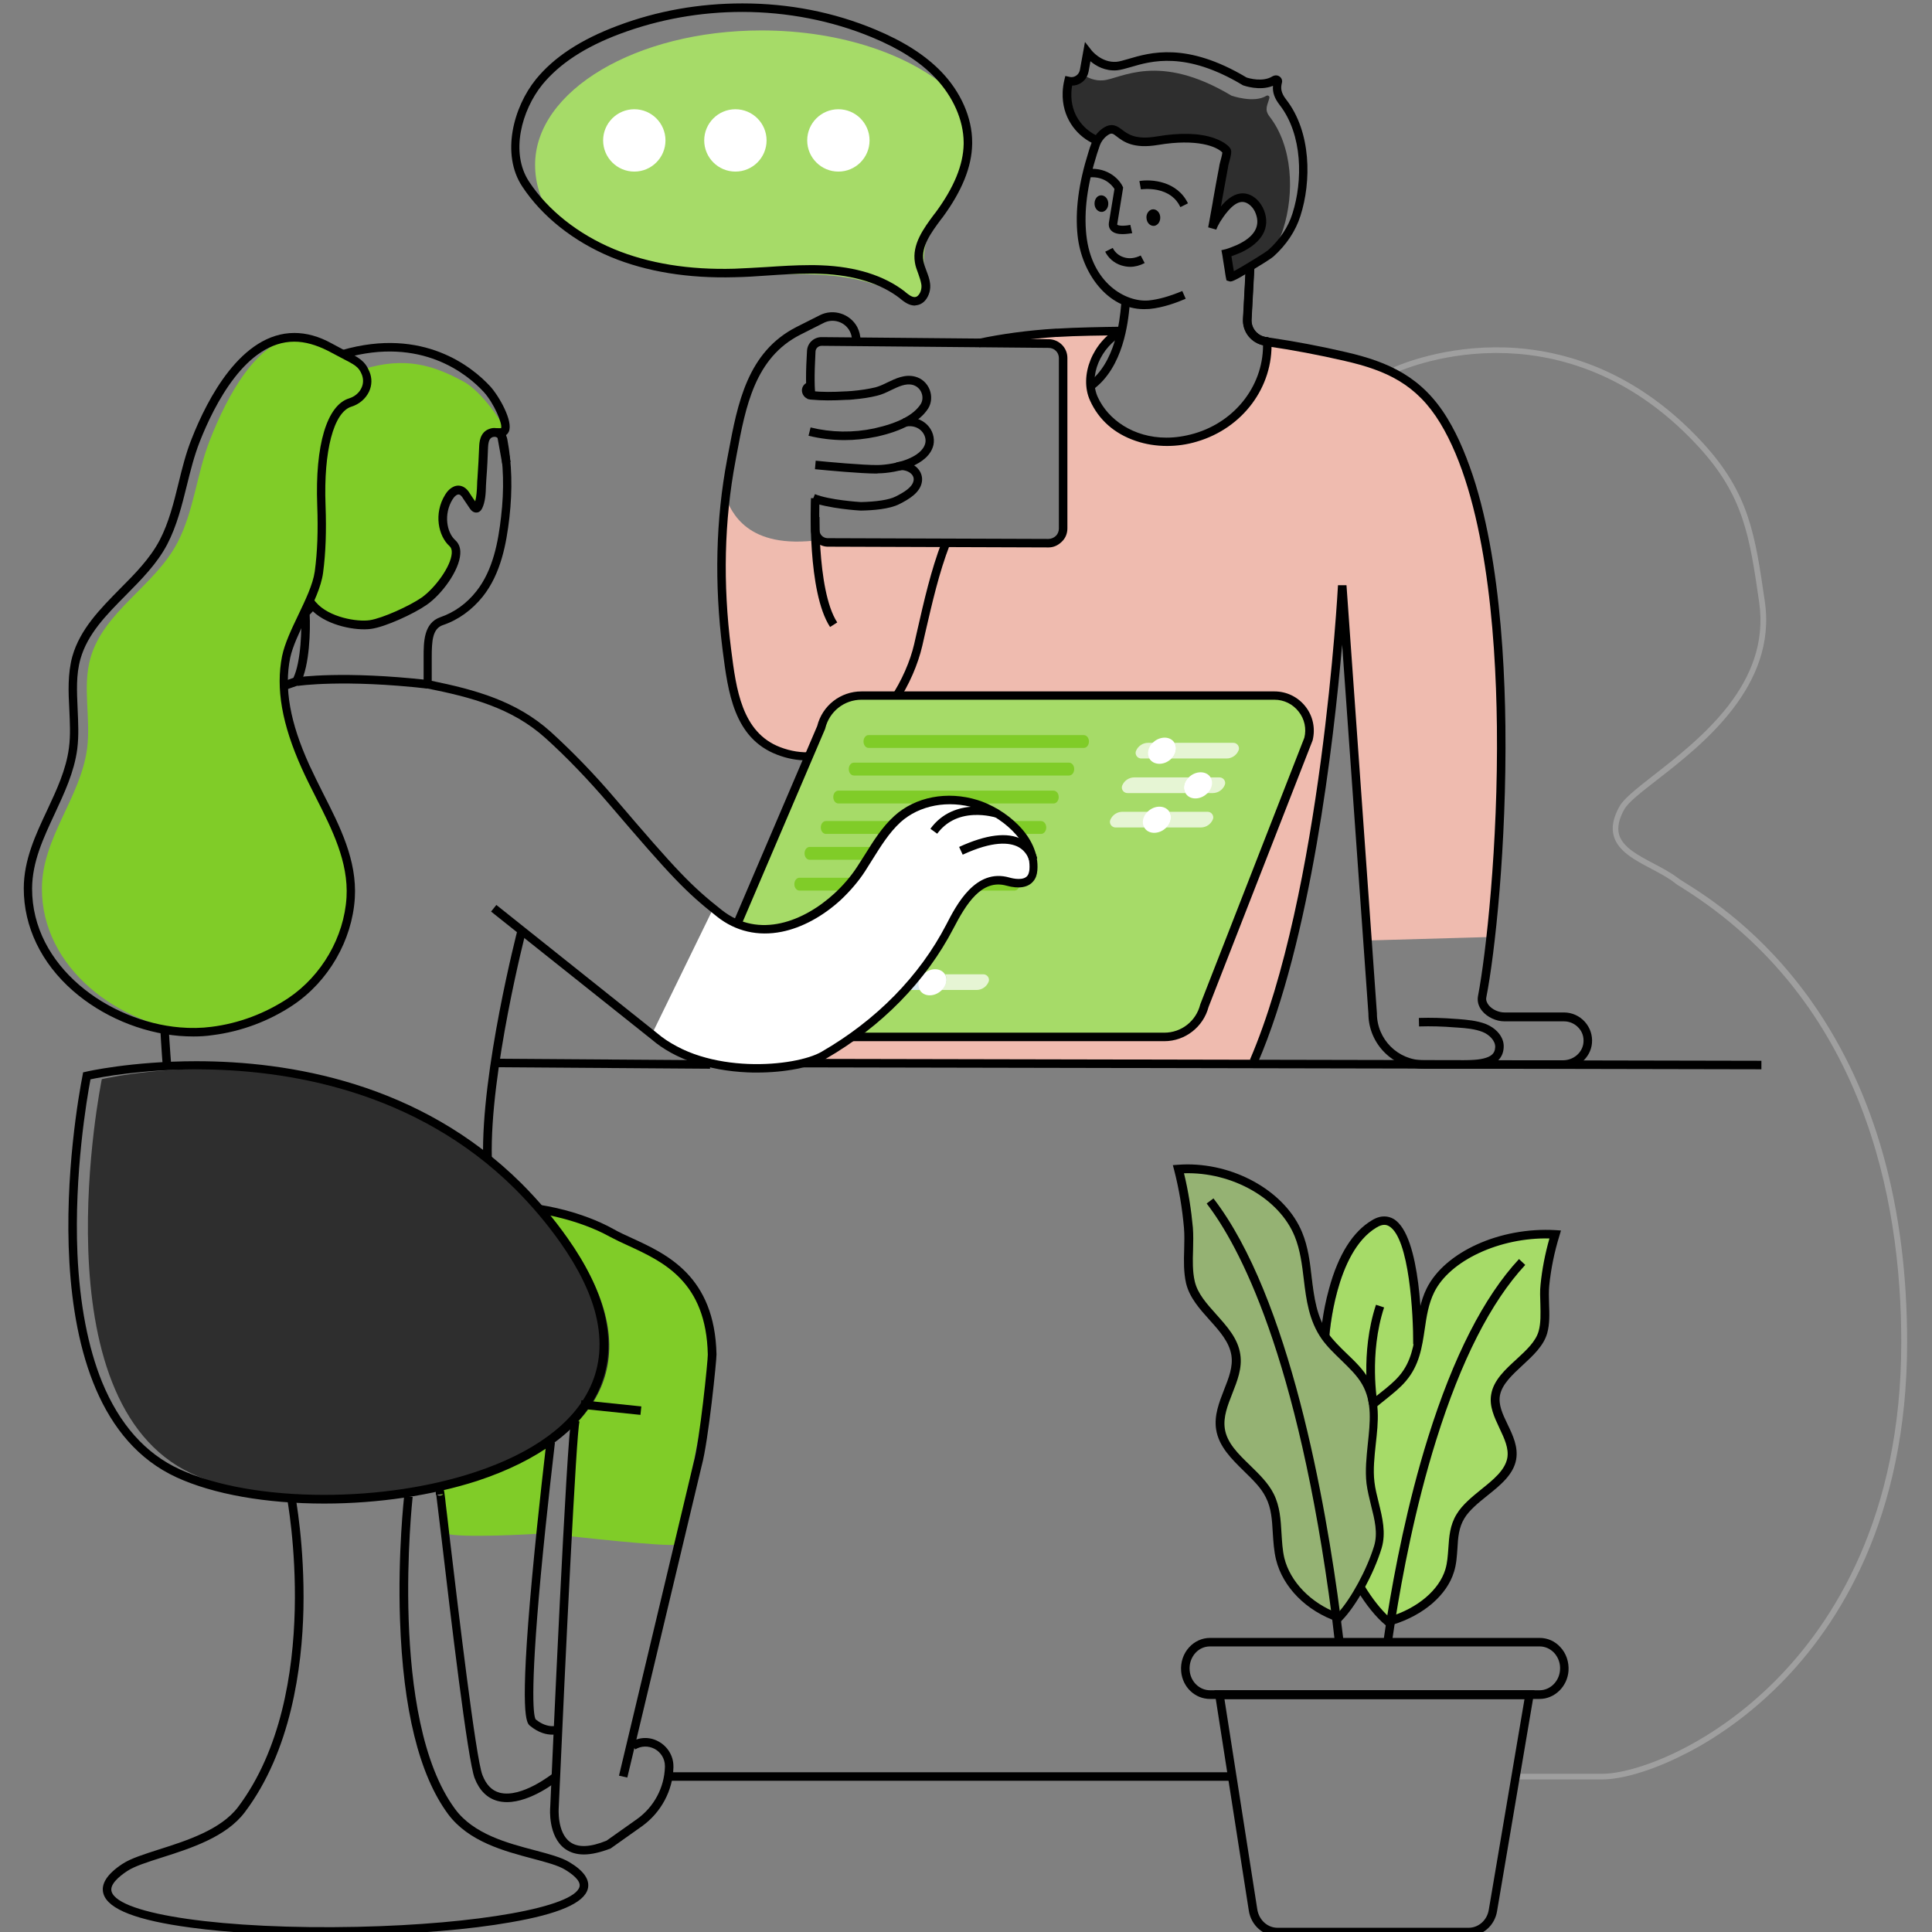 <?xml version="1.0" encoding="UTF-8" standalone="no"?>
<!-- Generator: Adobe Illustrator 16.0.4, SVG Export Plug-In . SVG Version: 6.00 Build 0)  -->

<svg
   version="1.0"
   x="0px"
   y="0px"
   width="1139"
   height="1139"
   viewBox="0 0 1139 1139"
   xml:space="preserve"
   id="svg388"
   sodipodi:docname="FL 5 kontakt mit trainer.svg"
   inkscape:version="1.1.2 (1:1.1+202202050852+0a00cf5339)"
   xmlns:inkscape="http://www.inkscape.org/namespaces/inkscape"
   xmlns:sodipodi="http://sodipodi.sourceforge.net/DTD/sodipodi-0.dtd"
   xmlns:xlink="http://www.w3.org/1999/xlink"
   xmlns="http://www.w3.org/2000/svg"
   xmlns:svg="http://www.w3.org/2000/svg"><rect x="0" y="0" width="1139" height="1139" fill="#808080" stroke="none"/><defs
   id="defs392" /><sodipodi:namedview
   id="namedview390"
   pagecolor="#ffffff"
   bordercolor="#666666"
   borderopacity="1.0"
   inkscape:pageshadow="2"
   inkscape:pageopacity="0.0"
   inkscape:pagecheckerboard="0"
   showgrid="false"
   inkscape:zoom="0.64774775"
   inkscape:cx="555"
   inkscape:cy="724.81919"
   inkscape:window-width="1920"
   inkscape:window-height="1019"
   inkscape:window-x="0"
   inkscape:window-y="30"
   inkscape:window-maximized="1"
   inkscape:current-layer="svg388" />
<style
   type="text/css"
   id="style2">
<![CDATA[
	.st0{fill:#464649;}
	.st1{fill:none;stroke:#FFFFFF;stroke-width:4.5;stroke-linecap:round;stroke-linejoin:round;stroke-miterlimit:10;}
	.st2{fill:#7C7C7C;}
	.st3{fill:none;stroke:#000000;stroke-width:4.8;stroke-linecap:square;stroke-linejoin:round;stroke-miterlimit:10;}
	.st4{display:none;fill:#FFFFFF;}
	.st5{clip-path:url(#SVGID_120_);fill:#80CC28;}
	.st6{clip-path:url(#SVGID_92_);fill:#FFFFFF;}
	.st7{fill:#131414;}
	.st8{fill:none;stroke:#9F9F9F;stroke-width:3;stroke-linecap:square;stroke-miterlimit:10;}
	.st9{fill:none;stroke:#000000;stroke-width:5.47;stroke-miterlimit:10;}
	.st10{fill:none;stroke:#CCDDE2;stroke-width:5.047;stroke-miterlimit:10;}
	.st11{clip-path:url(#SVGID_76_);fill:#80CC28;}
	.st12{fill:#E48873;}
	.st13{fill:none;stroke:#000000;stroke-width:5;stroke-miterlimit:10;}
	.st14{fill:none;stroke:#9F9F9F;stroke-width:4.831;stroke-miterlimit:10;}
	.st15{fill:#A6DB68;stroke:#0E0F0F;stroke-width:4.5;stroke-miterlimit:10;}
	.st16{fill:#A6DB68;stroke:#000000;stroke-width:4.5;stroke-miterlimit:10;}
	.st17{fill:#E6F5D4;}
	.st18{clip-path:url(#SVGID_4_);fill:#D7E8F0;}
	.st19{fill:#FFFFFF;stroke:#000000;stroke-width:4.8;stroke-miterlimit:10;}
	.st20{clip-path:url(#SVGID_4_);fill:#3FBDF1;}
	.st21{fill:#80CC28;}
	.st22{fill:none;stroke:#9F9F9F;stroke-width:4.111;stroke-linecap:square;stroke-miterlimit:10;}
	.st23{clip-path:url(#SVGID_88_);fill:#80CC28;}
	.st24{opacity:0.21;}
	.st25{opacity:0.26;}
	.st26{opacity:0.53;}
	.st27{opacity:0.54;}
	.st28{clip-path:url(#SVGID_16_);fill:#D7E8F0;}
	.st29{clip-path:url(#SVGID_108_);fill:#FFFFFF;}
	.st30{fill:none;stroke:#FFFFFF;stroke-width:4.831;stroke-miterlimit:10;}
	.st31{clip-path:url(#SVGID_16_);fill:#3FBDF1;}
	.st32{fill:none;stroke:#000000;stroke-width:4.831;stroke-miterlimit:10;}
	.st33{fill:none;stroke:#000000;stroke-width:4.5;stroke-linecap:round;stroke-miterlimit:10;}
	.st34{fill:none;stroke:#000000;stroke-width:4.82;stroke-miterlimit:10;}
	.st35{fill:#895C03;}
	.st36{fill:none;stroke:#9F9F9F;stroke-width:3;stroke-miterlimit:10;}
	.st37{fill:#EEEE3E;}
	.st38{fill:#EFBBAF;}
	.st39{fill:none;stroke:#000000;stroke-width:4.5;stroke-miterlimit:10;}
	.st40{fill:none;stroke:#020202;stroke-width:4.5;stroke-miterlimit:10;}
	.st41{fill:none;stroke:#F8F8B2;stroke-width:4.5;stroke-miterlimit:10;}
	.st42{fill:none;stroke:#000000;stroke-width:4.8;stroke-linecap:round;stroke-miterlimit:10;}
	.st43{clip-path:url(#SVGID_84_);fill:#FFFFFF;}
	.st44{fill:none;stroke:#000000;stroke-width:4.82;stroke-linecap:square;stroke-linejoin:round;stroke-miterlimit:10;}
	.st45{fill:none;stroke:#FFFFFF;stroke-width:4.647;stroke-linecap:round;stroke-linejoin:round;stroke-miterlimit:10;}
	.st46{fill:none;stroke:#000000;stroke-width:5.47;stroke-linecap:round;stroke-miterlimit:10;}
	.st47{fill:none;stroke:#020202;stroke-width:5;stroke-miterlimit:10;}
	.st48{fill:none;stroke:#000000;stroke-width:4.111;stroke-linecap:round;stroke-linejoin:round;stroke-miterlimit:10;}
	.st49{clip-path:url(#SVGID_30_);fill:#FFFFFF;}
	.st50{fill:none;stroke:#FFFFFF;stroke-width:4.647;stroke-miterlimit:10;}
	.st51{fill:#80CC28;stroke:#131414;stroke-width:4.5;stroke-miterlimit:10;}
	.st52{clip-path:url(#SVGID_96_);fill:#FFFFFF;}
	.st53{fill:none;stroke:#000000;stroke-width:4.647;stroke-miterlimit:10;}
	.st54{fill:none;stroke:#000000;stroke-width:4.054;stroke-linecap:square;stroke-linejoin:round;stroke-miterlimit:10;}
	.st55{fill:#F3F378;}
	.st56{fill:none;stroke:#000000;stroke-width:5.047;stroke-miterlimit:10;}
	.st57{clip-path:url(#SVGID_82_);fill:#3FBDF1;}
	.st58{fill:#F7DDD7;}
	.st59{fill:#2981CC;}
	.st60{fill:#F8F8B2;}
	.st61{fill:#F9F9F9;}
	.st62{fill:none;stroke:#000000;stroke-width:5.47;stroke-linecap:square;stroke-linejoin:round;stroke-miterlimit:10;}
	.st63{clip-path:url(#SVGID_120_);fill:#FFFFFF;}
	.st64{clip-path:url(#SVGID_10_);fill:#FFFFFF;}
	.st65{clip-path:url(#SVGID_82_);fill:#A6DB68;}
	.st66{clip-path:url(#SVGID_94_);fill:#3FBDF1;}
	.st67{clip-path:url(#SVGID_76_);fill:#FFFFFF;}
	.st68{fill:none;stroke:#F8F8B2;stroke-width:8;stroke-miterlimit:10;}
	.st69{clip-path:url(#SVGID_110_);fill:#FFFFFF;}
	.st70{fill:#2E2E2E;}
	.st71{fill:#FCFCD8;}
	.st72{fill:#353642;stroke:#353642;stroke-width:3;stroke-miterlimit:10;}
	.st73{fill:#FFFFFF;}
	.st74{clip-path:url(#SVGID_94_);fill:#A6DB68;}
	.st75{clip-path:url(#SVGID_88_);fill:#FFFFFF;}
	.st76{fill:none;}
	.st77{fill:none;stroke:#FFFFFF;stroke-width:4.5;stroke-miterlimit:10;}
	.st78{clip-path:url(#SVGID_30_);fill:#D7E8F0;}
	.st79{fill:#666668;}
	.st80{clip-path:url(#SVGID_122_);fill:#FFFFFF;}
	.st81{fill:none;stroke:#000000;stroke-width:4.831;stroke-linejoin:round;stroke-miterlimit:10;}
	.st82{fill:none;stroke:#000000;stroke-width:4.8;stroke-miterlimit:10;}
	.st83{fill:none;stroke:#E6F5D4;stroke-width:4.8;stroke-miterlimit:10;}
	.st84{clip-path:url(#SVGID_30_);fill:#3FBDF1;}
	.st85{clip-path:url(#SVGID_12_);fill:#FFFFFF;}
	.st86{fill:#69A7DB;}
	.st87{fill:#CCDDE2;}
	.st88{fill:#CCEBA9;}
	.st89{fill:none;stroke:#000000;stroke-width:4.135;stroke-miterlimit:10;}
	.st90{fill:#303030;}
	.st91{clip-path:url(#SVGID_78_);fill:#FFFFFF;}
	.st92{fill:#9F9F9F;}
	.st93{fill:#32333D;}
	.st94{fill:#A6DB68;stroke:#0E0F0F;stroke-width:4.7;stroke-miterlimit:10;}
	.st95{fill:#353642;}
	.st96{fill:none;stroke:#9F9F9F;stroke-width:4.6;stroke-miterlimit:10;}
	.st97{fill:none;stroke:#000000;stroke-width:4.5;stroke-linejoin:round;stroke-miterlimit:10;}
	.st98{clip-path:url(#SVGID_86_);fill:#3FBDF1;}
	.st99{clip-path:url(#SVGID_100_);}
	.st100{clip-path:url(#SVGID_102_);}
	.st101{clip-path:url(#SVGID_104_);}
	.st102{clip-path:url(#SVGID_106_);}
	.st103{clip-path:url(#SVGID_112_);}
	.st104{clip-path:url(#SVGID_114_);}
	.st105{clip-path:url(#SVGID_128_);}
	.st106{clip-path:url(#SVGID_130_);}
	.st107{clip-path:url(#SVGID_136_);}
	.st108{clip-path:url(#SVGID_138_);}
	.st109{fill:none;stroke:#000000;stroke-width:4.647;stroke-linejoin:round;stroke-miterlimit:10;}
	.st110{clip-path:url(#SVGID_10_);fill:#D7E8F0;}
	.st111{fill:#80CC28;stroke:#131414;stroke-width:5;stroke-miterlimit:10;}
	.st112{fill:none;stroke:#000000;stroke-width:4.8;stroke-linejoin:round;stroke-miterlimit:10;}
	.st113{fill:#020202;}
	.st114{clip-path:url(#SVGID_10_);fill:#3FBDF1;}
	.st115{clip-path:url(#SVGID_14_);fill:#FFFFFF;}
	.st116{fill:none;stroke:#000000;stroke-width:4.5;stroke-linecap:round;stroke-linejoin:round;stroke-miterlimit:10;}
	.st117{fill:none;stroke:#000000;stroke-width:4.8;stroke-linecap:round;stroke-linejoin:round;stroke-miterlimit:10;}
	.st118{fill:none;stroke:#9F9F9F;stroke-width:4.111;stroke-miterlimit:10;}
	.st119{clip-path:url(#SVGID_86_);fill:#A6DB68;}
	.st120{clip-path:url(#SVGID_98_);fill:#3FBDF1;}
	.st121{fill:#D4E6F5;}
	.st122{fill:none;stroke:#000000;stroke-width:4.054;stroke-miterlimit:10;}
	.st123{fill:none;stroke:#303030;stroke-width:4.5;stroke-miterlimit:10;}
	.st124{fill:#D7E8F0;}
	.st125{fill:#D80FC5;}
	.st126{fill:#D85637;}
	.st127{fill:none;stroke:#000000;stroke-width:4.519;stroke-miterlimit:10;}
	.st128{fill:none;stroke:#000000;stroke-width:5.139;stroke-miterlimit:10;}
	.st129{fill:#3FBDF1;}
	.st130{clip-path:url(#SVGID_98_);fill:#A6DB68;}
	.st131{fill:none;stroke:#000000;stroke-width:4.5;stroke-linecap:square;stroke-linejoin:round;stroke-miterlimit:10;}
	.st132{clip-path:url(#SVGID_4_);fill:#FFFFFF;}
	.st133{fill:none;stroke:#303030;stroke-width:5;stroke-miterlimit:10;}
	.st134{fill:none;stroke:#000000;stroke-width:4.111;stroke-miterlimit:10;}
	.st135{fill:none;stroke:#9F9F9F;stroke-width:4.5;stroke-miterlimit:10;}
	.st136{fill:#A6DB68;}
	.st137{clip-path:url(#SVGID_90_);fill:#FFFFFF;}
	.st138{clip-path:url(#SVGID_16_);fill:#FFFFFF;}
	.st139{fill:#0E0F0F;}
	.st140{fill:#A9CDEB;}
	.st141{fill:none;stroke:#FFFFFF;stroke-width:4.8;stroke-miterlimit:10;}
	.st142{clip-path:url(#SVGID_80_);fill:#FFFFFF;}
	.st143{fill:none;stroke:#000000;stroke-width:5.047;stroke-linecap:round;stroke-linejoin:round;stroke-miterlimit:10;}
]]>
</style>
<g
   id="Ebene_4"
   style="opacity:1">
</g>
<g
   id="Ebene_3"
   style="opacity:1">
</g>
<g
   id="kSoftware"
   style="opacity:1">
</g>
<g
   id="Ebene_1"
   style="opacity:1"
   transform="matrix(1.114,0,0,1.114,-39.568,-48.561)">
	<g
   id="g9">
		<path
   class="st21"
   d="m 396.4,847.4 -2.8,13.6 c -5.1,1.4 -57.8,-4.6 -57.8,-4.6 l 2.8,-52 -4.2,-20.8 -6.4,17.3 -8.2,54.4 c 0,0 -40.7,2.5 -48.7,-0.2 l -2.8,-24.3 28.8,-140.9 c 0,0 -36.1,-34.7 3,-16.7 27.1,12.5 62.4,25.5 63.5,25.5 15.6,3.3 44.6,19.1 48.4,56.7 1.4,12.5 -10.8,68 -15.6,92 z"
   id="path7" />
	</g>
	<g
   id="g13">
		<path
   d="m 208,1067.8 c -26.7,0 -51.7,-1.4 -71.5,-4.1 -28.6,-3.8 -43.7,-9.7 -46.2,-17.8 -1.6,-5.1 1.8,-10.5 10,-15.9 4.4,-2.9 11.4,-5.1 19.5,-7.7 14.5,-4.6 32.6,-10.4 41.7,-22.4 45.4,-60.4 26,-163.2 25.8,-164.2 l 4.4,-0.9 c 0.1,0.3 5.1,26.6 4.4,60.3 -0.7,31.1 -6.6,75.1 -31,107.5 -9.9,13.2 -28.8,19.2 -43.9,24 -7.8,2.5 -14.5,4.6 -18.4,7.2 -4.4,2.9 -9.4,7.2 -8.2,10.9 3.8,12.1 59.7,20.1 130,18.6 64.2,-1.4 114.7,-10.5 117.6,-21.2 0.9,-3.4 -4.4,-7.1 -7.7,-9.1 -3.8,-2.3 -10,-3.9 -17.1,-5.8 -15.1,-4 -33.9,-9 -44.7,-23.5 -15.4,-20.8 -23.9,-55.5 -25.5,-103.1 -1.2,-35.3 2.2,-65 2.2,-65.3 l 4.5,0.5 c -0.1,1.2 -13,117.3 22.5,165.2 9.8,13.3 27.8,18 42.2,21.8 7.5,2 14,3.7 18.3,6.3 7.7,4.6 10.9,9.4 9.7,14.1 -2,7.5 -15.4,13.3 -40.9,17.7 -21.5,3.8 -50.2,6.2 -80.9,6.8 -5.7,0 -11.3,0.1 -16.8,0.1 z"
   id="path11" />
	</g>
	<g
   id="g17">
		<path
   class="st70"
   d="m 89.4,614.7 c -0.4,2 -34.5,170.6 47.5,208.7 77.7,36.1 287.4,2.2 200.2,-122.4 C 249.9,576.5 89.4,614.7 89.4,614.7"
   id="path15" />
	</g>
	<g
   id="g21">
		<path
   d="m 207.2,839.3 c -30.9,0 -58.7,-4.9 -78.3,-13.9 C 47.6,788 75.7,630.6 79.2,612.8 l 0.3,-1.7 1.4,-0.3 c 0.2,-0.1 24.3,-5.6 58.5,-5.6 48.8,0 118.2,11.2 172,64.6 8.8,8.8 17.1,18.5 24.4,28.9 9.9,14 16.5,27.5 19.6,40.1 3.6,14.8 2.5,28.5 -3.2,40.9 -9.5,20.5 -31.7,36.9 -64.1,47.6 -23.9,7.7 -52.6,12 -80.9,12 z M 83.4,614.8 c -1.9,10.1 -8.7,49.9 -6.9,92.3 1.2,26.7 5.6,49.5 13,67.8 9.2,22.4 23,38 41.2,46.3 19,8.7 46.1,13.5 76.4,13.5 27.9,0 56.1,-4.2 79.4,-11.9 31.2,-10.2 52.5,-25.9 61.4,-45.2 5.3,-11.4 6.3,-24.1 3,-37.9 -2.9,-12 -9.3,-25 -18.9,-38.6 -7.2,-10.2 -15.3,-19.7 -23.9,-28.3 -52.7,-52.3 -120.9,-63.3 -168.8,-63.3 -28.8,0.1 -50.4,4.1 -55.9,5.3 z"
   id="path19" />
	</g>
	<g
   id="g25">
		<path
   d="m 121.8,609.6 c -0.8,-9.8 -1.4,-20 -2,-31.3 l 4.5,-0.2 c 0.5,11.2 1.2,21.4 2,31.2 z"
   id="path23" />
	</g>
	<g
   id="g29">
		<rect
   x="389.6"
   y="981.5"
   width="297.1"
   height="4.5"
   id="rect27" />
	</g>
	<g
   id="g33">
		<path
   class="st92"
   d="m 883.5,985.3 h -45.9 v -3 h 45.9 c 16.5,0 56.1,-13.5 91.9,-49.6 30.2,-30.5 66.3,-86.2 66.3,-178.7 0,-76.5 -20.1,-180.3 -115.7,-240.4 -2,-1.2 -3.4,-2.1 -4.2,-2.8 -3.6,-2.8 -8.2,-5.2 -12.5,-7.5 -8.6,-4.5 -17.4,-9.2 -19.7,-17.1 -1.4,-4.6 -0.4,-9.8 3,-15.9 2.4,-4.2 9.3,-9.6 18,-16.4 24.7,-19.3 62.1,-48.4 55.9,-91.5 -5.1,-35.2 -8.2,-56.5 -32.3,-82.6 -37.5,-40.7 -78.4,-49.4 -106.5,-49.4 -0.4,0 -0.7,0 -1.1,0 -30.5,0.2 -52.2,10.3 -52.4,10.4 l -1.3,-2.7 c 0.2,-0.1 22.5,-10.5 53.7,-10.7 28.7,-0.2 71.1,8.3 109.9,50.4 24.7,26.8 27.8,48.4 33,84.2 6.5,44.8 -33.2,75.8 -57,94.3 -8.5,6.6 -15.2,11.8 -17.3,15.5 -3,5.3 -3.9,9.8 -2.8,13.6 2,6.6 9.9,10.8 18.3,15.2 4.5,2.4 9.1,4.8 13,7.8 0.7,0.6 2.1,1.4 4,2.6 11.1,7 40.6,25.5 67.1,63.4 33.2,47.5 50,107.9 50,179.6 0,93.5 -36.5,149.9 -67.2,180.8 -20.2,20.3 -40.3,32.3 -53.7,38.7 -15.2,7.4 -30.3,11.8 -40.4,11.8 z"
   id="path31" />
	</g>
	<g
   id="g37">
		<path
   class="st21"
   d="m 303.5,272.5 c -0.9,-2.4 -5.3,-0.6 -7.9,0.3 -0.7,0.2 -1.3,0.5 -1.7,1 -1.8,1.5 -2.2,4 -2.3,6.4 -0.2,5.6 -0.5,11.1 -0.9,16.7 0,0.4 -0.1,0.8 -0.1,1.2 -0.3,4.5 -0.1,9.9 -2,13.8 -0.2,0.3 -0.3,0.6 -0.6,0.7 -0.6,0.3 -1.3,-0.3 -1.7,-0.9 -1.2,-1.7 -2.3,-3.4 -3.5,-5.1 -0.9,-1.4 -2,-2.9 -3.6,-3.3 -2.4,-0.7 -4.7,1.5 -6,3.6 -4.3,7 -4.6,18.5 1.9,24.4 6.7,6 -11.8,29 -18.9,33.2 -7,4.1 -18.3,8.7 -27.2,9.3 -10.3,0.7 -20.5,-5.2 -27.8,-9.7 0.3,-1.1 2.8,-16.3 3,-17.5 0.5,-4.1 0.9,-8.1 1.1,-12.2 0.4,-7.7 0.4,-15.4 0.1,-23.1 -1.1,-27.7 3.9,-50.9 15.3,-54.4 0.9,-0.3 1.8,-0.6 2.6,-1.1 5.2,-2.8 7.9,-8.8 5.5,-14.5 -0.2,-0.4 -0.3,-0.8 -0.5,-1.1 -0.2,-0.4 -0.4,-0.8 -0.6,-1.2 22.3,-6.9 37.3,-2 52.7,6.3 10.2,5.2 22.1,23.4 23.1,27.2"
   id="path35" />
	</g>
	<g
   id="g41">
		<path
   class="st38"
   d="M 759.4,541.3 745.5,359.7 c 0,0 -7.1,156.9 -45.6,246.4 l -241.7,2.3 c 27.8,-17.6 65.3,-45.8 80.1,-74.5 5.9,-11.3 15.2,-28.2 30.8,-23.8 3.7,1 9.1,1.7 11.9,-1.7 1,-1.2 1.4,-2.9 1.5,-4.5 1.3,-16.6 -15.8,-30.5 -30,-34.9 -14.2,-4.4 -30.7,-2.3 -41.9,7.9 -8.1,7.4 -13.2,17.3 -19.2,26.4 -3.4,5.2 -7.7,10.2 -12.6,14.7 6.1,-37.1 11.5,-72.6 12.3,-85.6 14.9,-11.8 25.8,-31 29.7,-47.9 4.3,-18.5 8,-36.6 14.7,-54 l 54.3,0.2 c 4.3,0 7.7,-3.4 7.7,-7.7 v -90.1 c 0,-4.2 -3.4,-7.6 -7.6,-7.7 L 553,224.9 c 13.4,-2.9 27.1,-4.6 40.7,-5.4 0.3,0 0.5,0 0.8,0 9,-0.6 24.8,-0.9 33.8,-0.9 -10.8,5.9 -17.5,18.3 -16.3,29.2 0.2,2.3 0.8,4.6 1.8,6.8 9.3,20.4 33.7,26.4 53.8,20.4 22.4,-6.5 38.9,-27.2 37.9,-50.9 14,2.1 27.9,4.7 41.7,7.8 20.9,4.8 26,6.7 42.5,20.8 14.4,12.3 24.3,34.8 27.9,53.7 13.2,68.4 19.4,155.7 5.5,233.1"
   id="path39" />
	</g>
	<g
   id="g45">
		<path
   d="m 483.1,516.7 -4.4,-0.8 c 4.3,-25.2 9.1,-54.5 10.8,-83.4 l 4.5,0.3 c -1.8,29.2 -6.6,58.6 -10.9,83.9 z"
   id="path43" />
	</g>
	<g
   id="g49">
		<path
   class="st38"
   d="m 536.1,330.8 c -6.6,17.3 -10.4,35.5 -14.7,54 -3.9,16.9 -14.8,36.1 -29.7,47.9 -12.5,9.9 -27.8,14.5 -44.2,8.3 -22,-8.4 -24.7,-32.6 -27.4,-53.9 -3.4,-26.5 -3.8,-53.5 -0.6,-80.1 3.1,6.9 10.8,27.8 50.1,22.3 v 0 c 1,0.8 2.3,1.2 3.6,1.3 z"
   id="path47" />
	</g>
	<g
   id="g53">
		<path
   d="m 499.3,294.2 c -8.1,0 -25.3,-1.6 -32.5,-2.3 l 0.4,-4.5 c 5.8,0.6 25.3,2.4 32.9,2.3 9.3,-0.2 23.3,-3.9 25.1,-11.6 0.5,-2.1 -0.3,-4.7 -2.1,-6.5 -1.2,-1.2 -4,-3.2 -8.6,-2.2 l -1,-4.4 c 4.9,-1.1 9.5,0.2 12.7,3.4 2.9,2.9 4.1,7 3.3,10.7 -2.5,10.7 -19,14.9 -29.4,15 -0.2,0.1 -0.5,0.1 -0.8,0.1 z"
   id="path51" />
	</g>
	<g
   id="g57">
		<path
   d="m 482.3,276.5 c -6.4,0 -12.7,-0.8 -18.9,-2.3 l 1.1,-4.4 c 10.9,2.7 22.5,2.9 33.7,0.5 12.6,-2.8 20.9,-7.1 24.6,-12.9 1,-1.6 1.2,-3.9 0.4,-5.9 -0.8,-2.1 -2.5,-3.6 -4.6,-4.2 -3.8,-1 -7.6,0.9 -11.6,2.8 -2.4,1.2 -4.8,2.3 -7.3,2.9 -4,1 -8.2,1.6 -12.9,2 -1,0.1 -2,0.2 -3.1,0.2 h -0.4 c -6.9,0.4 -12.9,0.4 -18.2,-0.1 -2.4,0 -4.4,-1.5 -5,-3.6 -0.6,-2 0.2,-4.1 2.1,-5.2 l 1.1,-0.7 2.4,3.8 -1.1,0.7 c -0.1,0.1 -0.2,0.2 -0.2,0.2 0,0 0,0.1 0.1,0.1 0.1,0.1 0.3,0.2 0.7,0.2 h 0.2 c 5.1,0.5 10.9,0.5 17.6,0.1 h 0.4 c 1,-0.1 2,-0.1 3,-0.2 4.5,-0.4 8.5,-1 12.3,-1.9 2,-0.5 4.2,-1.5 6.4,-2.6 4.4,-2.1 9.3,-4.5 14.7,-3.1 3.5,0.9 6.3,3.4 7.7,6.9 1.3,3.4 1,7.1 -0.8,10 -4.4,6.8 -13.6,11.9 -27.4,14.9 -5.7,1.2 -11.4,1.8 -17,1.8 z"
   id="path55" />
	</g>
	<g
   id="g61">
		<path
   d="m 462.5,446 c -5.3,0 -10.5,-1 -15.7,-3 -23,-8.8 -26,-33.3 -28.8,-54.9 l -0.1,-0.8 c -4.4,-34.9 -3.6,-68.7 2.4,-100.5 l 0.7,-3.7 c 4.9,-26.2 10.1,-53.3 36.1,-66.5 l 12.3,-6.2 c 7.1,-3.6 16,-0.8 19.8,6.3 1.1,2.2 1.7,4.6 1.7,6.9 0,0.4 0,0.8 -0.1,1.3 l -2.1,-0.4 h -2.3 V 224 c 0,-0.1 0,-0.2 0,-0.4 0,-1.6 -0.4,-3.3 -1.2,-4.8 -2.6,-4.9 -8.8,-6.9 -13.8,-4.3 l -12.3,6.2 c -24.1,12.2 -29,38.1 -33.7,63.3 l -0.7,3.8 c -5.9,31.3 -6.7,64.6 -2.3,99.1 l 0.1,0.8 c 2.6,20.4 5.5,43.5 25.9,51.3 11.2,4.3 22.5,3.5 33.6,-2.4 19.7,-10.5 33.2,-34.4 37.3,-52.1 0.5,-2.2 1,-4.4 1.5,-6.6 3.8,-16.6 7.3,-32.2 13.2,-47.7 l 4.2,1.6 c -5.8,15.1 -9.3,30.6 -13.1,47 -0.5,2.2 -1,4.4 -1.5,6.6 -4.5,19.3 -18.4,43.9 -39.5,55.1 -7,3.7 -14.3,5.5 -21.6,5.5 z"
   id="path59" />
	</g>
	<g
   id="g65">
		<path
   d="m 810.3,609.2 c 0,0 -0.1,0 -0.1,0 H 810 v -4.5 h 0.1 c 0,0 0,0 0,0 15.1,0 16.5,-3.6 16.7,-7 0.1,-3.4 -3.2,-6.6 -6.7,-8 -4.1,-1.6 -8.7,-2 -13.2,-2.3 l -1.6,-0.1 c -6.1,-0.5 -12.4,-0.7 -18.8,-0.5 l -0.1,-4.5 c 6.6,-0.2 13.1,0 19.3,0.5 l 1.6,0.1 c 4.8,0.4 9.8,0.8 14.5,2.6 4.9,1.9 9.8,6.5 9.5,12.3 -0.5,11.3 -14.3,11.4 -21,11.4 z"
   id="path63" />
	</g>
	<g
   class="st27"
   id="g79">
		<g
   id="g77">
			<defs
   id="defs68">
				<rect
   id="SVGID_99_"
   x="409.3"
   y="411.7"
   width="319.2"
   height="180.6" />
			</defs>
			<clipPath
   id="SVGID_2_">
				<use
   xlink:href="#SVGID_99_"
   style="overflow:visible"
   id="use70"
   x="0"
   y="0"
   width="100%"
   height="100%" />
			</clipPath>
			<g
   clip-path="url(#SVGID_2_)"
   id="g75">
				<path
   class="st73"
   d="m 672.9,575.7 55,-141 c 2.9,-11.7 -5.9,-23 -18,-23 H 491.4 c -10.1,0 -18.9,6.9 -21.2,16.7 l -60.3,141 c -2.8,11.6 6,22.8 18,22.8 h 223.8 c 10,0.1 18.8,-6.7 21.2,-16.5"
   id="path73" />
			</g>
		</g>
	</g>
	<g
   id="g83">
		<path
   class="st136"
   d="m 672.9,575.7 55,-141 c 2.9,-11.7 -5.9,-23 -18,-23 H 491.4 c -10.1,0 -18.9,6.9 -21.2,16.7 l -60.3,141 c -2.8,11.6 6,22.8 18,22.8 h 223.8 c 10,0.1 18.8,-6.7 21.2,-16.5"
   id="path81" />
	</g>
	<g
   id="g87">
		<path
   d="M 651.7,594.6 H 427.9 c -6.4,0 -12.3,-2.9 -16.3,-7.9 -4,-5 -5.4,-11.5 -3.9,-17.7 0,-0.1 0.1,-0.2 0.1,-0.4 L 468,427.8 c 2.7,-10.8 12.3,-18.3 23.4,-18.3 H 710 c 6.4,0 12.4,2.9 16.4,8 4,5.1 5.3,11.6 3.8,17.8 0,0.1 -0.1,0.2 -0.1,0.3 l -55,140.9 c -2.8,10.6 -12.4,18.1 -23.4,18.1 z M 412,570.2 c -1.1,4.8 0,9.8 3.1,13.7 3.1,3.9 7.8,6.2 12.8,6.2 h 223.8 c 9,0 16.8,-6.1 19,-14.9 0,-0.1 0.1,-0.2 0.1,-0.3 l 55,-140.9 c 1.2,-4.8 0.1,-9.9 -3,-13.8 -3.1,-4 -7.8,-6.3 -12.8,-6.3 H 491.4 c -9.1,0 -16.9,6.2 -19.1,15 0,0.1 -0.1,0.2 -0.1,0.4 z"
   id="path85" />
	</g>
	<g
   id="g91">
		<path
   class="st17"
   d="m 655.4,445 h 29.2 c 2.7,0 5.2,-1.6 6.3,-4.1 0.2,-0.4 0.3,-0.8 0.3,-1.2 0,-1.6 -1.3,-3 -3,-3 h -31.1 c 1.5,2.4 0.8,5.8 -1.7,8.3"
   id="path89" />
	</g>
	<g
   id="g95">
		<path
   class="st17"
   d="m 636.5,442 c 0,1.6 1.3,3 3,3 h 15.9 c 2.4,-2.4 3.2,-5.8 1.7,-8.3 h -14 c -2.7,0 -5.2,1.6 -6.3,4.1 -0.2,0.3 -0.3,0.8 -0.3,1.2"
   id="path93" />
	</g>
	<g
   id="g99">
		<path
   class="st73"
   d="m 643.8,445 c 0.1,0.2 0.2,0.3 0.3,0.5 2.1,2.8 6.6,3.1 10.1,0.6 0.4,-0.3 0.8,-0.6 1.2,-1 2.4,-2.4 3.2,-5.8 1.7,-8.3 -0.1,-0.2 -0.2,-0.3 -0.3,-0.5 -2.1,-2.9 -6.6,-3.1 -10.1,-0.6 -0.4,0.3 -0.8,0.7 -1.2,1 -2.4,2.4 -3.1,5.8 -1.7,8.3"
   id="path97" />
	</g>
	<g
   id="g103">
		<path
   class="st17"
   d="m 629.2,460.3 c 0,1.6 1.3,3 3,3 h 30.7 c -1.5,-2.5 -0.7,-5.9 1.7,-8.3 h -28.8 c -2.7,0 -5.2,1.6 -6.3,4.1 -0.2,0.4 -0.3,0.8 -0.3,1.2"
   id="path101" />
	</g>
	<g
   id="g107">
		<path
   class="st17"
   d="m 662.9,463.3 h 14.4 c 2.7,0 5.2,-1.6 6.3,-4.1 0.2,-0.4 0.3,-0.8 0.3,-1.2 0,-1.6 -1.3,-3 -3,-3 h -16.3 c -2.5,2.4 -3.2,5.8 -1.7,8.3"
   id="path105" />
	</g>
	<g
   id="g111">
		<path
   class="st73"
   d="m 662.9,463.3 c 0.1,0.2 0.2,0.3 0.3,0.5 2.1,2.9 6.6,3.1 10.1,0.6 0.4,-0.3 0.8,-0.7 1.2,-1 2.4,-2.4 3.2,-5.8 1.7,-8.3 -0.1,-0.2 -0.2,-0.3 -0.3,-0.5 -2.1,-2.8 -6.6,-3.1 -10.1,-0.6 -0.4,0.3 -0.8,0.6 -1.2,1 -2.5,2.4 -3.2,5.8 -1.7,8.3"
   id="path109" />
	</g>
	<g
   id="g115">
		<path
   class="st17"
   d="M 652.7,481.5 H 671 c 2.7,0 5.2,-1.6 6.3,-4.1 0.2,-0.4 0.3,-0.8 0.3,-1.2 0,-1.6 -1.3,-3 -3,-3 h -20.2 c 1.4,2.5 0.7,5.9 -1.7,8.3"
   id="path113" />
	</g>
	<g
   id="g119">
		<path
   class="st17"
   d="m 622.9,478.5 c 0,1.6 1.3,3 3,3 h 26.8 c 2.4,-2.4 3.2,-5.8 1.7,-8.3 h -24.9 c -2.7,0 -5.2,1.6 -6.3,4.1 -0.2,0.4 -0.3,0.8 -0.3,1.2"
   id="path117" />
	</g>
	<g
   id="g123">
		<path
   class="st73"
   d="m 641.1,481.5 c 0.1,0.2 0.2,0.3 0.3,0.5 2.1,2.9 6.6,3.1 10.1,0.6 0.4,-0.3 0.8,-0.7 1.2,-1 2.4,-2.4 3.2,-5.8 1.7,-8.3 -0.1,-0.2 -0.2,-0.3 -0.3,-0.5 -2.1,-2.8 -6.6,-3.1 -10.1,-0.6 -0.4,0.3 -0.8,0.6 -1.2,1 -2.5,2.4 -3.2,5.9 -1.7,8.3"
   id="path121" />
	</g>
	<g
   id="g127">
		<path
   class="st17"
   d="m 533.9,567.5 h 18.4 c 2.7,0 5.2,-1.6 6.3,-4.1 0.2,-0.4 0.3,-0.8 0.3,-1.2 0,-1.6 -1.3,-3 -3,-3 h -20.2 c 1.4,2.4 0.6,5.8 -1.8,8.3"
   id="path125" />
	</g>
	<g
   id="g131">
		<path
   class="st124"
   d="m 461,564.5 c 0,1.6 1.3,3 3,3 h 69.9 c 2.4,-2.4 3.2,-5.8 1.7,-8.3 h -68 c -2.7,0 -5.2,1.6 -6.3,4.1 -0.2,0.4 -0.3,0.8 -0.3,1.2"
   id="path129" />
	</g>
	<g
   id="g135">
		<path
   class="st73"
   d="m 522.3,567.5 c 0.1,0.2 0.2,0.3 0.3,0.5 2.1,2.9 6.6,3.1 10.1,0.6 0.4,-0.3 0.8,-0.7 1.2,-1 2.4,-2.4 3.2,-5.8 1.7,-8.3 -0.1,-0.1 -0.2,-0.3 -0.3,-0.5 -2.1,-2.8 -6.6,-3.1 -10.1,-0.5 -0.4,0.3 -0.8,0.6 -1.2,1 -2.4,2.3 -3.1,5.7 -1.7,8.2"
   id="path133" />
	</g>
	<g
   id="g139">
		<path
   d="m 553.8,227.4 -0.9,-4.4 c 12.7,-2.7 26.6,-4.6 41.3,-5.5 h 0.1 c 0.1,0 0.2,0 0.3,0 0.1,0 0.3,0 0.4,0 9.2,-0.6 25.2,-0.9 34,-1 v 4.5 c -8.7,0.1 -24.7,0.3 -33.8,0.9 h -0.1 c -0.1,0 -0.2,0 -0.2,0 -0.2,0 -0.3,0 -0.5,0 -14.5,1 -28.2,2.9 -40.6,5.5 z"
   id="path137" />
	</g>
	<g
   id="g143">
		<path
   d="M 487.3,254.9 485.1,251 H 485 c 0.1,-0.1 0.2,-0.1 0.3,-0.2 l 2.2,3.9 h 0.1 c -0.1,0 -0.2,0.1 -0.3,0.2 z"
   id="path141" />
	</g>
	<g
   id="g147">
		<path
   d="m 633.6,184.8 c -1.6,0 -3.2,-0.3 -4.8,-0.8 -3.7,-1.2 -6.7,-3.8 -8.4,-7.2 l 4,-2 c 1.1,2.3 3.2,4.1 5.7,4.9 2.9,1 6.1,0.6 9.1,-0.9 l 2.1,4 c -2.5,1.3 -5.1,2 -7.7,2 z"
   id="path145" />
	</g>
	<g
   id="g151">
		<path
   class="st70"
   d="m 600.2,92.6 v 0 c -0.5,12.6 7.1,21.9 16,25.4 1.1,-1.9 2.6,-3.6 4.4,-4.8 7.7,-5 6.4,8.4 27.4,4.9 29.2,-4.9 36.6,5.2 36.6,5.2 0.6,0.9 -1.2,6.7 -1.4,7.8 -1.1,6.2 -2.3,12.4 -3.4,18.7 -0.7,3.8 -1.4,7.6 -2.1,11.3 0.5,-0.5 1.1,-1 1.7,-1.4 4.8,-7.5 11.8,-15.9 19.5,-9 1.6,1.4 2.7,3.2 3.4,5.2 3.5,9.5 -3.2,15.7 -11.1,19.3 -1.9,1.2 -4.2,2.2 -6.6,3 0.4,2.4 2,12 2,12 0.2,1 19.7,-11 21.3,-12.5 2.9,-3.9 5.2,-8.2 6.7,-12.9 6.1,-19.1 5,-43.8 -7.2,-59.5 -3,-3.9 -1,-6.1 -0.1,-9.9 0.2,-0.9 -0.8,-1.6 -1.6,-1.1 -6.6,4.1 -18.5,-0.1 -18.5,-0.1 -38.7,-23.2 -58.4,-8.9 -67.8,-8.1 -4.5,0.4 -8.2,-1.3 -10.8,-3.1 -1.1,2.2 -3.4,3.7 -5.9,3.7 l -0.4,2 c -0.1,1.6 -0.9,2.9 -2.1,3.9"
   id="path149" />
	</g>
	<g
   id="g155">
		<line
   class="st129"
   x1="609.3"
   y1="125.6"
   x2="609.3"
   y2="125.6"
   id="line153" />
	</g>
	<g
   id="g159">
		<path
   d="m 641,207.2 c -19.5,0 -33.1,-19.3 -35.2,-38.9 -1.4,-13.1 0.5,-27.6 5.8,-44.4 0.4,-1.4 0.9,-2.9 1.5,-4.4 0,-0.1 0.1,-0.2 0.1,-0.4 -8.3,-4.2 -15.8,-13.6 -15.3,-26.6 v -0.3 c 0.1,-2.1 0.4,-4.2 0.9,-6.3 l 0.5,-2.1 2.4,0.5 c 0.3,0.1 0.6,0.1 0.8,0.1 h 0.1 c 1.6,0 3.2,-1 3.9,-2.4 0.2,-0.4 0.4,-0.8 0.5,-1.3 l 2.7,-14.9 3.3,4.2 c 0,0.1 5.3,6.9 13.3,6.3 1.6,-0.1 3.8,-0.8 6.3,-1.5 11.5,-3.4 30.8,-9.2 62.6,9.8 1.2,0.4 8.6,2.6 13.7,-0.6 1.2,-0.7 2.7,-0.7 3.8,0.1 1.1,0.8 1.6,2.1 1.2,3.4 -0.7,2.8 -0.5,5.2 2.3,8.8 13.3,17.1 13.4,43.3 7.5,61.6 -2.5,7.9 -7.4,15.3 -14.3,21.5 -1.1,1 -7.5,5 -11.2,7.2 -10.6,6.4 -11.2,6.2 -12.3,5.8 l -1.3,-0.4 -0.4,-1.9 v 0 c -0.1,-0.7 -0.4,-2.2 -0.6,-3.9 -0.5,-2.9 -1,-6.3 -1.2,-7.6 l -0.5,-2.6 2.5,-0.6 c 2,-0.6 3.9,-1.4 5.8,-2.2 9.1,-4.2 12.4,-9.8 9.9,-16.5 -0.6,-1.7 -1.6,-3.2 -2.8,-4.3 -1.7,-1.5 -3.3,-2.1 -5,-1.9 -4.8,0.6 -9.5,8 -11.1,10.5 -0.9,1.5 -1.6,2.9 -2,4.1 l -4.3,-1.2 0.6,-3.2 c 0.6,-3.2 1.2,-6.6 1.8,-10 l 0.2,-1.3 c 1,-5.8 2.1,-11.7 3.2,-17.5 l 0.2,-1.2 c 0.1,-0.3 0.2,-0.9 0.4,-1.6 0.3,-1 1,-3.6 1.1,-4.8 -2.9,-3.1 -13.3,-7.5 -34.1,-4 -13,2.2 -18.3,-1.8 -21.7,-4.4 -2.3,-1.8 -2.8,-2.1 -4.8,-0.8 -1.5,1 -2.7,2.4 -3.6,4 -0.2,0.4 -0.5,1 -0.7,1.6 l -0.1,0.3 c -0.5,1.4 -1,2.9 -1.4,4.2 -5.1,16.2 -6.9,30.1 -5.6,42.6 2.7,25.7 20.9,35.8 32.9,34.8 5.2,-0.5 10.9,-2.1 17.9,-5 l 1.8,4.1 c -4.7,2 -11.8,4.7 -19.2,5.4 -1.1,0 -2,0.1 -2.8,0.1 z m 46.2,-28 c 0.3,1.7 0.7,4.1 1,6.2 0.1,0.7 0.2,1.2 0.3,1.7 5.1,-2.7 16.8,-10 18,-11 6.3,-5.6 10.8,-12.4 13,-19.5 5.5,-17.2 5.5,-41.7 -6.8,-57.5 -2.7,-3.5 -3.8,-6.6 -3.5,-10.1 -7.1,2.9 -15.3,-0.1 -15.7,-0.2 l -0.4,-0.2 c -30.2,-18.1 -48.4,-12.7 -59.2,-9.5 -2.8,0.8 -5.2,1.5 -7.3,1.7 -6.2,0.5 -11.1,-2.3 -14,-4.8 l -1,5.5 c -0.2,1 -0.5,1.8 -0.9,2.6 -1.4,2.8 -4.5,4.8 -7.8,4.8 0,0 0,0 0,0 -0.2,1.3 -0.4,2.6 -0.4,3.8 v 0.2 c -0.4,11.5 6.4,18.9 12.9,22.2 1.1,-1.5 2.5,-2.8 4,-3.8 4.6,-3 7.5,-0.9 10,1 3,2.3 7.2,5.4 18.3,3.5 12.5,-2.1 22.7,-1.8 30.4,0.9 6,2.1 8.2,4.9 8.4,5.3 1,1.3 0.7,3.2 -0.7,8.2 -0.2,0.6 -0.3,1 -0.3,1.3 l -0.2,1.2 c -1.1,5.8 -2.1,11.6 -3.2,17.5 l -0.2,1.3 c -0.1,0.5 -0.2,1 -0.3,1.4 2.8,-3.4 6.3,-6.4 10.3,-6.9 3,-0.4 5.9,0.6 8.6,3 1.7,1.6 3.1,3.7 4,6 3.4,9 -1,16.9 -12.2,22.2 -1.7,0.7 -3.4,1.4 -5.1,2 z"
   id="path157" />
	</g>
	<g
   id="g163">
		<path
   d="m 614.8,152 c 0.3,2.4 2.2,4 4.2,3.7 2,-0.4 3.3,-2.6 3,-5 -0.3,-2.4 -2.2,-4 -4.2,-3.7 -2,0.3 -3.3,2.6 -3,5"
   id="path161" />
	</g>
	<g
   id="g167">
		<path
   d="m 642.3,159.4 c 0.3,2.4 2.2,4 4.2,3.7 2,-0.4 3.3,-2.6 3,-5 -0.3,-2.4 -2.2,-4 -4.2,-3.7 -2,0.4 -3.4,2.6 -3,5"
   id="path165" />
	</g>
	<g
   id="g171">
		<path
   d="m 629.6,167.5 c -2.2,0 -4.5,-0.4 -5.9,-1.8 -1.2,-1.1 -1.6,-2.7 -1.3,-4.5 0.2,-1.3 1.9,-11.6 2.9,-17.6 -1.2,-1.9 -5.7,-7.6 -15.2,-5.9 l -0.8,-4.4 c 11.6,-2.1 18.4,4.9 20.3,8.9 l 0.3,0.6 -0.1,0.7 c -0.1,0.7 -2.7,16.8 -3,18.6 -0.1,0.3 0,0.4 0,0.4 0.5,0.6 3.7,0.8 6.9,0.1 l 1,4.4 c -1,0.1 -3,0.5 -5.1,0.5 z"
   id="path169" />
	</g>
	<g
   id="g175">
		<path
   d="m 660.2,153.2 c -2.3,-4.9 -6.5,-7.9 -12.3,-9.1 -4.6,-0.9 -8.5,-0.3 -8.6,-0.3 l -0.8,-4.4 c 6.4,-1.1 20,0 25.7,11.8 z"
   id="path173" />
	</g>
	<g
   id="g179">
		<path
   d="m 653.1,279.6 c -5.7,0 -11.4,-0.9 -16.6,-2.7 -11.2,-3.8 -19.5,-11.1 -24.1,-21.3 -6,-13.1 1.4,-31.4 15.8,-39 l 2.1,4 c -12.4,6.6 -18.9,22.1 -13.8,33.2 5.4,11.8 18.8,21.4 36.3,21.4 4.7,0 9.6,-0.7 14.8,-2.2 22.3,-6.5 37.2,-26.5 36.3,-48.6 l 4.5,-0.2 c 1,24.2 -15.2,46 -39.5,53.1 -5.3,1.6 -10.6,2.3 -15.8,2.3 z"
   id="path177" />
	</g>
	<g
   id="g183">
		<path
   d="M 862.7,609.2 H 789 c -16.1,0 -29.3,-13.1 -29.3,-29.2 L 745.8,384.7 c -4.5,51.8 -16.6,156.4 -44.7,221.5 L 697,604.4 C 734.9,516.3 743.5,355 743.6,353.3 h 4.5 l 16.1,226.5 v 0.1 c 0,13.7 11.1,24.8 24.8,24.8 h 73.7 c 5.6,0 10.3,-4.1 10.8,-9.3 0.3,-3 -0.6,-5.8 -2.6,-7.9 -2,-2.2 -4.8,-3.4 -7.7,-3.4 h -31.5 c -4.4,0 -9.1,-2.2 -11.8,-5.5 -2,-2.4 -2.7,-5.2 -2.2,-7.9 4.2,-21.9 10.7,-79.9 10,-142.6 -0.6,-51.7 -6.3,-121.5 -30,-160.6 -12.5,-20.6 -28.6,-27.9 -50.5,-32.9 -13.8,-3.2 -27.7,-5.8 -41.4,-7.8 -0.1,0 -0.2,0 -0.3,-0.1 h -0.3 l -0.3,-0.1 v 0 h -0.1 c 0,0 0,0 0.1,0 v -0.1 c -0.3,-0.1 -0.5,-0.3 -0.6,-0.5 l 0.8,-0.8 0.3,-2 V 222 c 0.1,0 0.1,0 0.2,0 v 0 h 0.1 c 0.1,0 0.1,0 0.2,0 0,0 0.1,0 0.1,0 h 0.8 l 0.1,0.2 c 13.7,2 27.5,4.6 41.2,7.8 22.4,5.2 40.1,13.1 53.4,35 24.3,40 30.1,110.7 30.7,162.9 0.7,63.5 -5.6,120.6 -10.1,143.5 -0.3,1.4 0.2,2.8 1.3,4.2 1.9,2.3 5.3,3.8 8.3,3.8 h 31.5 c 4.2,0 8.2,1.8 11,4.9 2.8,3.1 4.2,7.2 3.8,11.4 -0.7,7.6 -7.4,13.5 -15.3,13.5 z"
   id="path181" />
	</g>
	<g
   id="g187">
		<path
   d="m 705.6,226.5 h -0.2 -0.5 l -0.4,-0.1 c -6.7,-1.2 -11.5,-7.2 -11.1,-14 l 1.5,-27.9 4.5,0.2 -1.5,27.9 c -0.3,4.5 2.9,8.5 7.3,9.3 h 0.2 c 0.1,0 0.3,0 0.5,0.1 0.2,0 0.4,0.1 0.4,0.1 v 0 c 0.1,0 0.2,0.1 0.2,0.1 l -0.7,1.3 -0.2,0.5 z"
   id="path185" />
	</g>
	<g
   id="g191">
		<path
   d="m 705.6,226.6 h -0.2 c -0.2,0 -0.3,0 -0.5,-0.1 l -0.5,-0.1 c -6.7,-1.2 -11.5,-7.2 -11.1,-14 l 1.5,-27.9 4.5,0.2 -1.5,27.9 c -0.3,4.5 2.9,8.5 7.3,9.3 h 0.4 0.7 l 0.6,0.5 c -0.2,-0.2 -0.5,-0.3 -0.8,-0.4 l -0.4,4.6 c 0,-0.1 0,-0.1 0,0 z"
   id="path189" />
	</g>
	<g
   id="g195">
		<path
   d="m 613.9,249.8 -2.6,-3.6 c 14.7,-10.7 16.8,-33.3 17.5,-40.8 0.3,-2.8 0.3,-3.5 1.4,-4.2 l 2,-0.2 -0.8,2.1 1,2 c 0.7,-0.4 1,-1 1.1,-1.3 -0.1,0.2 -0.1,1.2 -0.2,2 -0.8,8 -3.1,32.1 -19.4,44 z"
   id="path193" />
	</g>
	<g
   id="g199">
		<rect
   x="297.3"
   y="604.2"
   transform="matrix(1,0.007,-0.007,1,4.149,-2.405)"
   width="114.1"
   height="4.5"
   id="rect197" />
	</g>
	<g
   id="g203">
		<rect
   x="460.5"
   y="604.2"
   transform="matrix(1,0.002,-0.002,1,0.991,-1.165)"
   width="507.4"
   height="4.5"
   id="rect201" />
	</g>
	<g
   id="g207">
		<path
   class="st21"
   d="m 205.6,311.1 c 0.4,11.8 0.3,23.6 -1.3,35.3 -1.8,13.8 -14.6,31.3 -17.3,44.9 -3.9,19.6 2,39.9 10.2,58.1 9.9,22 25.5,44.1 24,69.3 -1.3,22 -13.5,42.8 -31.8,55 -12.4,8.3 -26.8,13.7 -41.7,15.5 -2.1,0.3 -4.2,0.4 -6.3,0.5 -1.2,0 -2.3,-0.1 -3.5,-0.2 -39.6,-3.4 -80.3,-33.6 -80.2,-75.7 0.1,-26.9 20.4,-47.9 23.9,-74 2.1,-16 -2.6,-32.6 1.8,-48 7,-24.7 34.1,-38.2 46,-61 8.8,-16.8 10.2,-36.4 17.1,-54.1 9.6,-24.5 25,-52.6 46.1,-54.9 5.4,0.5 11.2,2.3 17.3,5.7 13.1,7.1 16.4,7.5 19,13.7 2.7,6.5 -1.3,13.5 -8.1,15.6 -11.4,3.4 -16.3,26.7 -15.2,54.3"
   id="path205" />
	</g>
	<g
   id="g211">
		<path
   d="m 301.3,289 -3.4,-18.8 h 2.7 c 0,0 0.1,0 0.1,0 0.9,-2.1 -3.7,-13.2 -9.2,-19.2 -8.6,-9.3 -33,-29.6 -73.8,-17.8 l -1.3,-4.3 c 43.2,-12.5 69.2,9.1 78.4,19 4.8,5.2 12.4,18.6 10,24.1 -0.4,0.8 -0.9,1.5 -1.6,1.9 l 2.5,14.2 z"
   id="path209" />
	</g>
	<g
   id="g215">
		<path
   d="M 291.2,656.8 C 290,610.7 309.3,536.1 309.5,535.3 l 4.4,1.1 c -0.2,0.7 -19.3,74.7 -18.1,120.2 z"
   id="path213" />
	</g>
	<g
   id="g219">
		<path
   d="m 491,313.8 v 0 c -0.8,0 -17.3,-1.1 -25.9,-4.5 l 1.7,-4.2 c 7.6,3.1 22.9,4.1 24.3,4.2 8.4,-0.2 14.9,-1.2 18.3,-2.9 4.4,-2.2 9,-4.9 9.6,-8.5 0.5,-2.9 -2.2,-4.9 -5.1,-5.4 -1,-0.2 -2,-0.1 -2.8,0.2 l -1.4,-4.3 c 1.5,-0.5 3.2,-0.6 4.9,-0.3 5.8,0.9 9.6,5.5 8.8,10.5 -0.9,5.6 -6.6,9.1 -12,11.8 -5.1,2.6 -13.8,3.3 -20.4,3.4 z"
   id="path217" />
	</g>
	<g
   id="g223">
		<path
   d="m 590.4,333.3 c 0,0 0,0 0,0 l -117.1,-0.4 c -4.8,-0.2 -8.6,-4.1 -8.6,-8.8 v -6.9 h 4.5 v 6.9 c 0,2.3 1.8,4.2 4.2,4.3 l 117,0.4 c 1.4,0 2.8,-0.6 3.9,-1.6 1,-1 1.6,-2.4 1.6,-3.9 v -90.2 c 0,-3 -2.4,-5.4 -5.4,-5.4 l -120.1,-1.1 c -1.8,0 -3.2,1.3 -3.3,3 -0.7,12.4 -0.6,21.3 0.2,23.8 l -4.3,1.4 c -1.3,-4 -1,-16 -0.4,-25.5 0.2,-4.2 3.7,-7.4 7.9,-7.3 l 120.1,1.1 c 5.4,0.1 9.8,4.5 9.8,9.9 v 90.2 c 0,2.7 -1,5.2 -2.9,7 -2,2 -4.4,3.1 -7.1,3.1 z"
   id="path221" />
	</g>
	<g
   id="g227">
		<path
   d="m 137.9,592.1 c -2.5,0 -5,-0.1 -7.5,-0.3 -20.4,-1.7 -41,-10.5 -56.3,-23.9 -16.8,-14.7 -26,-33.9 -26,-54.1 0,-15.2 6.3,-28.5 12.4,-41.5 4.9,-10.5 10,-21.3 11.5,-32.9 0.9,-6.6 0.5,-13.6 0.2,-20.4 -0.5,-9.2 -0.9,-18.8 1.6,-28 4.1,-14.5 14.8,-25.2 25.1,-35.7 7.9,-7.9 16,-16.1 21.1,-25.8 4.9,-9.4 7.5,-20 10,-30.2 1.9,-7.8 3.9,-15.9 7,-23.6 8.2,-20.9 26.2,-55.9 54.3,-55.9 6.4,0 13,1.8 19.7,5.5 2.8,1.5 5.1,2.7 7.1,3.8 7.5,3.8 10.5,5.4 12.9,11.1 1.5,3.5 1.4,7.3 -0.2,10.7 -1.8,3.7 -5.1,6.6 -9.3,7.9 -9.4,2.9 -14.8,23.4 -13.7,52.2 0.5,13.7 0.1,25.1 -1.3,35.7 -1,7.6 -5.2,16.2 -9.2,24.5 -3.4,7.1 -6.9,14.4 -8.2,20.5 -3.3,16.2 -0.1,34.2 10.1,56.7 2.3,5 4.9,10.2 7.4,15.2 8.8,17.3 17.9,35.2 16.7,55.2 -1.4,22.4 -13.9,44.1 -32.7,56.7 -12.7,8.5 -27.5,14 -42.6,15.9 -3.3,0.5 -6.7,0.7 -10.1,0.7 z m 53.4,-367.7 c -25.5,0 -42.3,33.2 -50.1,53 -2.9,7.4 -4.9,15.4 -6.8,23.1 -2.6,10.5 -5.3,21.4 -10.4,31.2 -5.4,10.3 -13.8,18.7 -21.9,26.9 -10.4,10.5 -20.2,20.4 -24,33.7 -2.4,8.5 -1.9,17.2 -1.5,26.5 0.3,6.9 0.7,14.1 -0.2,21.2 -1.6,12.2 -6.9,23.4 -11.9,34.2 -6.1,13.1 -11.9,25.4 -12,39.6 -0.1,41.3 40.5,70.3 78.2,73.5 5.7,0.5 11.4,0.4 16.7,-0.3 14.5,-1.8 28.5,-7.1 40.7,-15.2 17.7,-11.9 29.5,-32.3 30.8,-53.3 1.1,-18.8 -7.7,-36.1 -16.2,-52.9 -2.6,-5.1 -5.2,-10.3 -7.5,-15.4 -10.5,-23.4 -13.8,-42.3 -10.4,-59.4 1.4,-6.7 5,-14.3 8.5,-21.6 3.8,-8 7.8,-16.2 8.8,-23.2 1.4,-10.4 1.8,-21.5 1.3,-35 -1.2,-31.8 5.1,-53 16.9,-56.6 2.9,-0.9 5.3,-2.9 6.5,-5.5 1.1,-2.3 1.1,-4.8 0.2,-7.1 -1.7,-4.2 -3.7,-5.1 -10.8,-8.8 -2.1,-1.1 -4.4,-2.3 -7.2,-3.8 -6.2,-3.1 -12.1,-4.8 -17.7,-4.8 z"
   id="path225" />
	</g>
	<g
   id="g231">
		<path
   d="m 367.5,984.3 -4.4,-1 39.4,-165.3 c 3.4,-12.2 7.7,-55.1 7.6,-57.5 -0.8,-38.8 -23.7,-49.2 -42.1,-57.7 -3.6,-1.6 -6.9,-3.2 -9.9,-4.8 -16.8,-9.3 -37,-12.2 -37.2,-12.2 l 0.6,-4.5 c 0.9,0.1 21.3,3 38.8,12.8 2.8,1.6 6.1,3.1 9.6,4.7 18.5,8.5 43.9,20.1 44.8,61.6 0.1,2.5 -4.3,46 -7.8,58.7 z"
   id="path229" />
	</g>
	<g
   id="g235">
		<path
   d="m 261.7,408 c -44,-5 -68.4,-1.5 -68.6,-1.4 l -0.7,-4.5 c 1,-0.2 25.1,-3.6 69.8,1.4 z"
   id="path233" />
	</g>
	<g
   id="g239">
		<path
   d="m 474.8,375.4 c -12.1,-18.5 -10.2,-66.2 -10.1,-68.2 l 4.5,0.2 c 0,0.5 -1.9,48.3 9.4,65.6 z"
   id="path237" />
	</g>
	<g
   id="g243">
		<path
   class="st136"
   d="m 530.7,159.8 c -7.3,12.5 -7,21.3 -5.1,35.6 0.8,5.5 -5.1,9.2 -9.9,6.4 -42.2,-24.2 -81.5,-5.1 -131.8,-16.9 -18.5,-4.3 -41.5,-13.3 -57.2,-27.8 -5,-7.6 -8,-16.4 -8,-26.3 0,-39.3 53.7,-71.1 119.8,-71.1 42.4,0 79.7,13.1 101,32.8 0,0 0,0 0.1,0.1 5.4,8.1 8.4,16.9 8.4,26.2 0,14.1 -10.5,29.4 -17.3,41"
   id="path241" />
	</g>
	<g
   id="g247">
		<path
   d="m 519.7,205.3 c -3.1,0 -5.6,-1.9 -7.6,-3.5 l -0.3,-0.3 c -10.2,-7.9 -24.3,-12.3 -41.7,-13 -1.9,-0.1 -3.8,-0.1 -5.9,-0.1 -7.5,0 -15.1,0.5 -22.5,1 -5.7,0.4 -11.5,0.8 -17.3,0.9 -24.6,0.7 -46.8,-2.9 -65.6,-10.7 -19.7,-8.2 -36.4,-21.4 -46.9,-37.3 -11.3,-17.1 -4.7,-42 7.2,-56.7 9.6,-11.8 23.8,-21.1 43.3,-28.4 21,-7.9 43.2,-11.8 66,-11.8 24.6,0 48.3,4.6 70.3,13.8 15.1,6.3 26.5,13.6 35,22.4 10.3,10.7 16.3,24.3 16.3,37.2 0,0.3 0,0.7 0,1 -0.2,12.1 -5.4,24.9 -15.7,38.9 l -0.8,1 c -5.2,7 -10.6,14.3 -9.3,22 0.3,1.7 0.9,3.4 1.6,5.2 0.8,2.1 1.6,4.2 1.9,6.5 0.5,3.2 -0.5,6.7 -2.4,9 -1.4,1.7 -3.3,2.7 -5.4,2.8 0,0.1 -0.1,0.1 -0.2,0.1 z m -55.6,-21.4 c 2.1,0 4.1,0 6,0.1 18.4,0.7 33.3,5.4 44.3,13.9 l 0.3,0.3 c 1.6,1.3 3.3,2.6 4.8,2.6 h 0.1 c 0.8,0 1.5,-0.4 2.1,-1.2 1.1,-1.3 1.7,-3.5 1.4,-5.5 -0.3,-1.8 -0.9,-3.6 -1.6,-5.6 -0.7,-1.9 -1.5,-3.9 -1.8,-6 -1.6,-9.6 4.6,-18 10.1,-25.4 l 0.8,-1 c 9.8,-13.3 14.7,-25.2 14.9,-36.3 0,-0.3 0,-0.6 0,-0.9 -0.1,-11.8 -5.6,-24.2 -15.1,-34.2 -8,-8.4 -19,-15.4 -33.5,-21.4 -21.2,-8.8 -44.9,-13.4 -68.6,-13.4 -22.2,0 -43.9,3.9 -64.4,11.5 -18.8,7 -32.3,15.9 -41.4,27 -10.9,13.5 -17.1,36 -7,51.3 10,15.2 26,27.8 44.9,35.7 18.3,7.6 39.8,11.1 63.8,10.4 5.7,-0.2 11.5,-0.6 17.1,-0.9 7.5,-0.5 15.2,-1 22.8,-1 z"
   id="path245" />
	</g>
	<g
   id="g251">
		<path
   class="st73"
   d="m 387.7,117.9 c 0,9.1 -7.4,16.5 -16.5,16.5 -9.1,0 -16.5,-7.4 -16.5,-16.5 0,-9.1 7.4,-16.5 16.5,-16.5 9.1,0 16.5,7.4 16.5,16.5"
   id="path249" />
	</g>
	<g
   id="g255">
		<path
   class="st73"
   d="m 441.2,117.9 c 0,9.1 -7.4,16.5 -16.5,16.5 -9.1,0 -16.5,-7.4 -16.5,-16.5 0,-9.1 7.4,-16.5 16.5,-16.5 9.1,0 16.5,7.4 16.5,16.5"
   id="path253" />
	</g>
	<g
   id="g259">
		<path
   class="st73"
   d="m 495.7,117.9 c 0,9.1 -7.4,16.5 -16.5,16.5 -9.1,0 -16.5,-7.4 -16.5,-16.5 0,-9.1 7.4,-16.5 16.5,-16.5 9.1,0 16.5,7.4 16.5,16.5"
   id="path257" />
	</g>
	<g
   class="st27"
   id="g277">
		<g
   id="g275">
			<defs
   id="defs262">
				<rect
   id="SVGID_101_"
   x="661.4"
   y="662.2"
   width="103"
   height="237.6" />
			</defs>
			<clipPath
   id="SVGID_4_">
				<use
   xlink:href="#SVGID_101_"
   style="overflow:visible"
   id="use264"
   x="0"
   y="0"
   width="100%"
   height="100%" />
			</clipPath>
			<g
   clip-path="url(#SVGID_4_)"
   id="g269">
				<path
   class="st136"
   d="m 764.3,786.5 -2.9,38 4.5,35 c -3.7,6.6 -16.1,36.6 -19.8,40.2 -0.5,-0.2 -1,-0.4 -1.5,-0.6 -0.9,-0.3 -1.8,-0.7 -2.6,-1 -13.6,-6 -23.9,-17.1 -27,-29.7 -2.7,-11 -0.3,-23 -5.5,-33.4 -6.4,-12.8 -23.9,-20.8 -26,-35.2 -2,-13.5 10.2,-25.9 8.2,-39.1 -2.3,-15 -20.6,-23.8 -24.1,-38.5 -2.1,-9.1 -0.2,-19.5 -1,-28.9 -0.9,-10.4 -2.6,-20.8 -5.3,-31 27.1,-2 54.7,13 63.5,34.4 7.2,17.5 2.9,38 14.1,53.9 6.1,8.6 16.3,15.1 21.5,24.2 1.7,2.9 2.8,5.9 3.5,9 0,0.2 0,0.4 0.1,0.6 0,0.4 0.1,0.6 0.1,0.9 0.1,0.8 0.2,1.2 0.2,1.2"
   id="path267" />
			</g>
			<g
   clip-path="url(#SVGID_4_)"
   id="g273">
				<path
   class="st129"
   d="m 764.4,786.5 v 0 c 0,0 -0.1,-0.4 -0.2,-1.1 0.1,0.3 0.1,0.6 0.2,0.9 0,0 0,0.1 0,0.2"
   id="path271" />
			</g>
		</g>
	</g>
	<g
   id="g281">
		<path
   class="st136"
   d="m 852.2,748.9 c -3.6,12.6 -22.7,20.3 -25,33.2 -2.1,11.5 10.6,22.1 8.5,33.8 -2.2,12.5 -20.4,19.4 -27.1,30.4 -5.4,9 -2.9,19.3 -5.7,28.8 -4.6,15.5 -30.9,27.5 -31.8,27.8 0,0 -13.7,-17.5 -14.2,-17.3 -4.7,-3.9 13.4,-23.6 9,-31 l -4,-28 0.7,-39.7 v 0 c 5.2,-4.4 11.2,-8.5 15.3,-13.4 4.5,-5.3 6.6,-11.1 7.9,-17.2 h 0.1 v -0.7 c 2,-9.6 2.1,-19.6 6.6,-28.7 9.1,-18.5 37.8,-31.4 66,-29.7 -2.7,8.8 -4.5,17.8 -5.4,26.8 -0.7,8.1 1.4,17.1 -0.9,24.9"
   id="path279" />
	</g>
	<g
   id="g285">
		<path
   class="st129"
   d="m 787.8,755.3 v 0.7 h -0.1 c 0,-0.3 0,-0.5 0.1,-0.7"
   id="path283" />
	</g>
	<g
   id="g289">
		<path
   class="st136"
   d="m 787.8,755.3 c 0,0.2 -0.1,0.4 -0.1,0.7 -1.3,6.1 -3.4,11.9 -7.9,17.2 -4.1,4.9 -10.1,9 -15.3,13.4 0,0 0,-0.1 0,-0.2 0,-0.3 -0.1,-0.6 -0.2,-0.9 0,-0.3 -0.1,-0.5 -0.1,-0.9 0,-0.2 0,-0.4 -0.1,-0.6 -0.7,-3.1 -1.8,-6.1 -3.5,-9 -5.3,-9 -15.4,-15.5 -21.5,-24.2 0,0 2.8,-45.5 26.1,-59.4 21.9,-13.3 22.6,56.3 22.6,63.9"
   id="path287" />
	</g>
	<g
   id="g293">
		<path
   class="st129"
   d="m 787.8,755.3 v 0.7 h -0.1 c 0,-0.3 0,-0.5 0.1,-0.7"
   id="path291" />
	</g>
	<g
   id="g297">
		<path
   class="st129"
   d="m 764.3,786.3 v 0.2 c 0,0 -0.1,-0.4 -0.2,-1.2 0.1,0.4 0.2,0.7 0.2,1"
   id="path295" />
	</g>
	<g
   id="g301">
		<path
   d="m 769.5,904.2 -0.9,-0.7 c -4.8,-4 -10.3,-10.7 -15,-18.6 l 3.9,-2.3 c 4.1,6.9 9,13 13.1,16.7 0.1,0 0.2,-0.1 0.3,-0.1 15,-4.6 26.2,-14.2 29.5,-25 1.1,-3.6 1.3,-7.3 1.6,-11.2 0.4,-6 0.8,-12.3 4.4,-18.1 3,-5 8.1,-9.1 13,-13.1 6.5,-5.2 12.6,-10.2 13.8,-16.6 0.9,-5.1 -1.5,-10.2 -4.1,-15.7 -2.7,-5.8 -5.6,-11.7 -4.4,-18.1 1.3,-7.5 7.5,-13.1 13.4,-18.5 5.2,-4.8 10.2,-9.4 11.7,-14.9 1.2,-4.3 1,-9.1 0.9,-14.2 -0.1,-3.4 -0.3,-7 0.1,-10.4 0.8,-8.1 2.4,-16.3 4.7,-24.4 -26.2,-0.6 -52.7,11.6 -61,28.5 -3,6.1 -4,12.6 -5,19.5 -1.4,9.4 -2.8,19.1 -10,27.5 -3,3.6 -7,6.7 -10.8,9.8 -1.6,1.3 -3.3,2.6 -4.8,3.9 l -2.9,-3.4 c 1.6,-1.4 3.3,-2.7 4.9,-4 3.7,-2.9 7.4,-5.9 10.2,-9.2 6.3,-7.4 7.6,-16.1 9,-25.3 1,-6.9 2.1,-14.1 5.4,-20.8 9.6,-19.4 38.9,-32.6 68.2,-30.9 l 2.9,0.2 -0.8,2.7 c -2.7,8.7 -4.5,17.6 -5.4,26.4 -0.3,3.1 -0.2,6.3 -0.1,9.8 0.2,5.2 0.4,10.5 -1,15.5 -1.9,6.7 -7.6,11.9 -13,16.9 -5.6,5.2 -10.9,10.1 -12,16 -0.9,5 1.5,10 4.1,15.4 2.8,5.8 5.6,11.8 4.5,18.4 -1.4,8.1 -8.5,13.8 -15.4,19.3 -4.6,3.7 -9.4,7.6 -12,11.9 -3,4.9 -3.4,10.3 -3.7,16.1 -0.3,4 -0.5,8.1 -1.8,12.2 -3.7,12.3 -16.1,23 -32.4,28 -0.5,0.2 -1.1,0.3 -1.6,0.5 z"
   id="path299" />
	</g>
	<g
   id="g305">
		<path
   d="m 772.1,913 -4.5,-0.6 c 0.5,-3.4 1.1,-7.2 1.7,-11.4 l 0.3,-1.9 c 3.9,-24.2 10.7,-59.8 21.7,-94.9 13.3,-42.5 29.5,-74.3 48.1,-94.3 l 3.3,3.1 c -18.2,19.6 -34,50.7 -47.1,92.6 -11.2,35.8 -18,72 -21.8,96.1 l -0.3,1.9 c -0.5,3.4 -1,6.5 -1.4,9.4 z"
   id="path303" />
	</g>
	<g
   id="g309">
		<path
   d="M 812.7,1068.2 H 711.6 c -7.6,0 -14,-5.7 -15.2,-13.5 L 678.2,938.1 h 169.4 l -19.8,116.8 c -1.2,7.7 -7.6,13.3 -15.1,13.3 z m -129.2,-125.5 17.4,111.4 c 0.9,5.6 5.4,9.7 10.7,9.7 h 101.1 c 5.3,0 9.8,-4 10.7,-9.5 L 842.3,942.8 H 683.5 Z"
   id="path307" />
	</g>
	<g
   id="g313">
		<path
   d="M 850.3,942.7 H 675.9 c -8,0 -14.6,-6.3 -15.3,-14.6 -0.4,-4.7 1.1,-9.3 4.2,-12.7 2.9,-3.2 6.9,-5 11.1,-5 h 174.4 c 4.2,0 8.1,1.7 11,4.9 3.1,3.3 4.6,7.9 4.3,12.5 -0.6,8.4 -7.4,14.9 -15.3,14.9 z M 675.9,914.9 c -3,0 -5.7,1.2 -7.8,3.5 -2.2,2.5 -3.3,5.8 -3,9.2 0.5,6 5.2,10.5 10.8,10.5 h 174.4 c 5.6,0 10.4,-4.7 10.8,-10.7 0.3,-3.4 -0.9,-6.7 -3.1,-9.1 -2.1,-2.2 -4.8,-3.4 -7.7,-3.4 z"
   id="path311" />
	</g>
	<g
   id="g317">
		<path
   d="m 744.7,902.3 -1.3,-0.5 c -16.5,-5.6 -29,-18.2 -32.6,-32.9 -1.1,-4.6 -1.4,-9.4 -1.7,-14 -0.4,-6.7 -0.7,-13.1 -3.7,-18.9 -2.5,-5.1 -6.9,-9.3 -11.6,-13.9 -6.5,-6.4 -13.3,-13 -14.7,-22.1 -1.1,-7.4 1.6,-14.2 4.2,-20.9 2.5,-6.3 4.8,-12.2 3.9,-18.2 -1.1,-7.1 -6.2,-12.8 -11.6,-18.8 -5.2,-5.8 -10.6,-11.8 -12.4,-19.4 -1.3,-5.7 -1.2,-11.9 -1,-17.8 0.1,-4 0.2,-7.8 -0.1,-11.4 -0.9,-10.3 -2.6,-20.6 -5.2,-30.7 l -0.7,-2.6 2.7,-0.2 c 1.7,-0.1 3.3,-0.2 5,-0.2 26.6,0 52.1,15.1 60.7,35.9 3.2,7.7 4.2,15.9 5.1,23.9 1.3,10.7 2.6,20.9 8.7,29.6 2.7,3.8 6.2,7.2 9.7,10.6 4.4,4.2 8.9,8.5 11.9,13.8 6.2,10.7 4.9,22.6 3.6,34.2 -0.7,6.7 -1.5,13.6 -0.7,20.1 0.4,3.6 1.4,7.4 2.3,11.1 1.9,7.8 3.9,15.8 1.5,23.9 -4.2,13.8 -13.5,30.7 -21.3,38.5 z M 662.1,664.5 c 2.3,9.4 3.8,19.1 4.7,28.7 0.3,3.9 0.2,8 0.1,11.9 -0.2,5.7 -0.3,11.5 0.9,16.6 1.5,6.5 6.3,11.8 11.4,17.5 5.6,6.3 11.5,12.7 12.7,21.2 1.1,7.2 -1.6,14 -4.2,20.6 -2.5,6.4 -4.9,12.4 -4,18.6 1.1,7.6 7.1,13.4 13.4,19.5 4.7,4.6 9.6,9.3 12.5,15.1 3.3,6.6 3.7,13.8 4.1,20.7 0.3,4.6 0.5,8.9 1.5,13.2 3.1,12.6 14.1,23.9 28.3,29.2 7,-7.6 15.4,-23.1 19.2,-35.5 2.1,-6.9 0.3,-14 -1.6,-21.5 -0.9,-3.8 -1.9,-7.7 -2.4,-11.6 -0.8,-7 0,-14.2 0.7,-21.1 1.2,-11.3 2.4,-21.9 -3,-31.4 -2.7,-4.7 -6.8,-8.6 -11.1,-12.8 -3.6,-3.5 -7.4,-7.1 -10.3,-11.2 -6.8,-9.7 -8.2,-20.8 -9.5,-31.6 -0.9,-7.6 -1.9,-15.6 -4.8,-22.7 -8.1,-20 -33,-34.2 -58.6,-33.4 z"
   id="path315" />
	</g>
	<g
   id="g321">
		<path
   d="m 742,912.9 c -0.5,-4.2 -1.1,-9 -1.6,-13.5 -18.1,-139 -49.3,-196.8 -66.3,-218.9 l 3.6,-2.7 c 40.3,52.3 59.4,161 67.2,221.1 0.6,4.6 1.2,9.4 1.7,13.6 z"
   id="path319" />
	</g>
	<g
   id="g325">
		<path
   d="m 787.9,755 h -4.5 c 0.1,-15.3 -2,-56.3 -12.8,-62.5 -1.2,-0.7 -3.2,-1.4 -6.6,0.7 -22,13.1 -24.9,57.2 -25,57.6 l -4.5,-0.3 c 0,-0.5 0.7,-11.8 4.4,-25 4.9,-18 12.6,-30.2 22.8,-36.2 5,-3 8.8,-2 11.2,-0.7 15,8.6 15.1,60.5 15,66.4 z"
   id="path323" />
	</g>
	<g
   id="g329">
		<path
   d="m 760,786.9 c -0.2,-1.1 -4.8,-26.9 3.7,-52.8 l 4.3,1.4 c -8.1,24.7 -3.6,50.3 -3.5,50.6 z"
   id="path327" />
	</g>
	<g
   id="g333">
		<path
   class="st21"
   d="m 611.8,436 c 0,1.9 -1.2,3.4 -2.7,3.4 H 495.2 c -1.5,0 -2.7,-1.5 -2.7,-3.4 v 0 c 0,-1.9 1.2,-3.4 2.7,-3.4 H 609 c 1.6,0 2.8,1.5 2.8,3.4 z"
   id="path331" />
	</g>
	<g
   id="g337">
		<path
   class="st21"
   d="m 604,450.6 c 0,1.9 -1.2,3.4 -2.7,3.4 H 487.4 c -1.5,0 -2.7,-1.5 -2.7,-3.4 v 0 c 0,-1.9 1.2,-3.4 2.7,-3.4 h 113.8 c 1.6,0 2.8,1.5 2.8,3.4 z"
   id="path335" />
	</g>
	<g
   id="g341">
		<path
   class="st21"
   d="m 595.8,465.4 c 0,1.9 -1.2,3.4 -2.7,3.4 H 479.2 c -1.5,0 -2.7,-1.5 -2.7,-3.4 v 0 c 0,-1.9 1.2,-3.4 2.7,-3.4 H 593 c 1.6,0 2.8,1.5 2.8,3.4 z"
   id="path339" />
	</g>
	<g
   id="g345">
		<path
   class="st21"
   d="m 589.2,481.5 c 0,1.9 -1.2,3.4 -2.7,3.4 H 472.6 c -1.5,0 -2.7,-1.5 -2.7,-3.4 v 0 c 0,-1.9 1.2,-3.4 2.7,-3.4 h 113.8 c 1.6,0 2.8,1.5 2.8,3.4 z"
   id="path343" />
	</g>
	<g
   id="g349">
		<path
   class="st21"
   d="m 580.6,495.2 c 0,1.9 -1.2,3.4 -2.7,3.4 H 464 c -1.5,0 -2.7,-1.5 -2.7,-3.4 v 0 c 0,-1.9 1.2,-3.4 2.7,-3.4 h 113.8 c 1.6,0.1 2.8,1.6 2.8,3.4 z"
   id="path347" />
	</g>
	<g
   id="g353">
		<path
   class="st21"
   d="m 575.1,511.5 c 0,1.9 -1.2,3.4 -2.7,3.4 H 458.6 c -1.5,0 -2.7,-1.5 -2.7,-3.4 v 0 c 0,-1.9 1.2,-3.4 2.7,-3.4 h 113.8 c 1.5,0.1 2.7,1.6 2.7,3.4 z"
   id="path351" />
	</g>
	<g
   id="g357">
		<path
   class="st73"
   d="m 582.3,504.1 c -0.1,1.6 -0.5,3.2 -1.5,4.5 -2.8,3.4 -8.2,2.7 -11.9,1.7 -15.6,-4.4 -24.9,12.4 -30.8,23.8 -14.8,28.7 -35.8,46.7 -63.6,64.3 -1.8,1.2 -12.7,8.3 -21.8,9.4 -31.1,3.6 -45.5,-1.7 -71.7,-17.9 l 31.9,-65.4 c 1.1,0.9 2.2,1.7 3.3,2.7 20.3,16 45.2,7 62.5,-8.8 4.9,-4.5 9.2,-9.5 12.6,-14.7 5.9,-9.1 11,-19 19.2,-26.4 11.3,-10.3 27.7,-12.3 41.9,-7.9 14.1,4.2 31.3,18.1 29.9,34.7"
   id="path355" />
	</g>
	<g
   id="g361">
		<path
   d="m 436.1,611.2 c -1.7,0 -3.4,0 -5.1,-0.1 -20.6,-0.9 -38.6,-7.1 -50.6,-17.4 l -85,-67.7 2.8,-3.5 85,67.8 c 26.2,22.4 73.4,17.9 87.1,9.9 29.1,-16.8 51.9,-40.1 66,-67.3 5.4,-10.5 15.5,-30 33.4,-24.9 2.1,0.6 7.4,1.7 9.5,-0.9 0.6,-0.7 0.9,-1.8 1.1,-3.2 1.3,-15.8 -16.2,-28.8 -28.4,-32.6 -14.6,-4.5 -29.8,-1.6 -39.8,7.4 -6.1,5.6 -10.5,12.8 -14.9,19.8 -1.3,2.1 -2.6,4.2 -3.9,6.2 -3.5,5.4 -8,10.6 -12.9,15.2 -9.5,8.7 -20.6,14.7 -31.2,16.8 -12.5,2.5 -24.4,-0.2 -34.2,-8 -16.5,-13 -24,-20.8 -56.9,-59.3 -11.3,-13.2 -22.6,-25 -33.8,-35.1 -18,-16.3 -40,-21.8 -62.8,-26.4 l -1.8,-0.4 v -16 c 0,-8.1 0,-18.2 8.9,-21.3 7.3,-2.5 13.9,-7.2 19,-13.7 8.9,-11.2 11.6,-26.3 13.1,-39.5 1.7,-14.4 1.3,-27.9 -1,-40 -0.2,-0.9 -0.6,-1.6 -1.2,-1.9 -0.6,-0.4 -1.4,-0.4 -2.2,-0.2 -1.2,0.4 -2.3,1.3 -2.5,5.4 -0.2,5.2 -0.4,10.7 -0.9,16.8 -0.1,1.1 -0.1,2.2 -0.2,3.4 -0.1,4.1 -0.3,8.7 -2.1,12.3 l -0.1,0.1 c -0.2,0.4 -0.6,1.1 -1.5,1.6 l -0.2,0.1 c -1.2,0.5 -3,0.4 -4.5,-1.7 l -0.8,-1.2 c -0.9,-1.3 -1.8,-2.7 -2.7,-4 -0.6,-1 -1.4,-2.2 -2.3,-2.4 -1.1,-0.3 -2.6,1.1 -3.5,2.6 -4.8,7.8 -3.1,17.5 1.5,21.6 1.3,1.2 2.9,3.4 2.6,7.3 -0.5,8.7 -9.8,21.4 -17.8,26.9 -6.7,4.7 -21.9,11.7 -29.4,12.7 -7.9,1.1 -22.7,-1.6 -30.8,-9.3 l -1.7,1.8 c 0.4,7.5 0.1,27 -5,36.4 l -0.4,0.8 -0.9,0.3 c -2.4,0.8 -4.6,1.6 -6.8,2.4 l -1.7,-4.2 c 2,-0.8 4,-1.5 6.2,-2.3 4.1,-8.7 4.5,-26.6 4,-34.2 l -0.1,-1 6.4,-6.7 1.6,1.9 c 6.9,8.1 22,10.5 28.5,9.5 6.7,-1 21.2,-7.6 27.5,-12 6.8,-4.8 15.5,-16.3 15.9,-23.5 0.1,-1.7 -0.3,-2.9 -1.2,-3.7 -5.9,-5.3 -8.5,-17.2 -2.3,-27.2 1.7,-2.9 4.9,-5.6 8.5,-4.6 2.5,0.7 3.9,2.8 4.8,4.3 0.8,1.3 1.7,2.5 2.6,3.8 0.7,-2.6 0.9,-5.8 1,-8.7 0,-1.3 0.1,-2.4 0.2,-3.6 0.4,-6 0.7,-11.4 0.9,-16.6 0.1,-1.9 0.2,-7.8 5.6,-9.5 2,-0.7 4.1,-0.5 5.9,0.6 1.8,1 3,2.8 3.4,5 2.4,12.6 2.8,26.5 1.1,41.4 -1.6,13.9 -4.5,29.7 -14.1,41.8 -5.7,7.1 -13,12.4 -21.1,15.1 -5.5,1.9 -5.9,8.3 -5.9,17.1 v 12.4 c 22.8,4.7 44.7,10.5 63.1,27.1 11.3,10.3 22.9,22.2 34.2,35.5 32.6,38.2 40,45.9 56.2,58.7 19.8,15.6 43.7,5.8 59.5,-8.7 4.7,-4.3 8.9,-9.2 12.2,-14.3 1.3,-2 2.6,-4.1 3.9,-6.1 4.5,-7.2 9.1,-14.7 15.7,-20.7 11.1,-10.1 28,-13.4 44.1,-8.4 14,4.3 33.1,18.8 31.6,37.2 -0.2,2.4 -0.9,4.3 -2.1,5.7 -2.7,3.4 -7.8,4.2 -14.2,2.4 -13.2,-3.7 -21.4,9.7 -28.1,22.6 -14.5,27.9 -37.9,51.9 -67.7,69.1 -7.4,4.5 -21.6,7.2 -36.3,7.2 z"
   id="path359" />
	</g>
	<g
   id="g365">
		<path
   d="m 580,498.7 c 0,-0.2 -1,-4.5 -5.8,-7 -4.4,-2.2 -13,-3.3 -29.2,4.2 l -1.9,-4.1 c 14.4,-6.6 25.6,-8 33.3,-4 6.7,3.5 8,9.8 8,10.1 z"
   id="path363" />
	</g>
	<g
   id="g369">
		<path
   d="m 531.5,484.8 -3.6,-2.6 c 12.7,-17.5 35.6,-10.4 35.9,-10.3 l -1.4,4.3 c -0.1,0 -5.2,-1.6 -11.6,-1.3 -8.3,0.4 -14.8,3.8 -19.3,9.9 z"
   id="path367" />
	</g>
	<g
   id="g373">
		<path
   d="m 344.5,1025 c -3.9,0 -7.2,-1 -10,-3 -9,-6.6 -7.9,-21.3 -7.8,-22 0.9,-20.2 8.8,-198.2 11.2,-205.5 l 4.3,1.4 c -1.7,5.7 -7.5,125.4 -11,204.4 0,0.2 -1,13 6,18.1 4.2,3.1 10.7,2.8 19.3,-0.7 l 16.1,-11.4 c 9,-6.4 14.5,-16.7 14.8,-27.6 0,-0.2 0,-0.4 0,-0.5 0,-3.8 -2.1,-7.3 -5.5,-9.1 -3.3,-1.7 -7.1,-1.6 -10.2,0.3 l -2.4,-3.8 c 4.5,-2.8 10,-3 14.7,-0.4 4.8,2.6 7.9,7.6 7.9,13.1 0,0.2 0,0.4 0,0.7 -0.3,12.2 -6.6,23.9 -16.7,31.1 l -16.5,11.7 -0.2,0.1 c -5.3,2 -10,3.1 -14,3.1 z"
   id="path371" />
	</g>
	<g
   id="g377">
		<path
   d="m 303.8,997.3 c -1.7,0 -3.3,-0.2 -4.9,-0.6 -5.6,-1.5 -9.7,-5.6 -12.2,-12.1 C 283,975 274,898.8 269.2,857.9 c -1.3,-11 -2.4,-20 -2.8,-23.2 h -0.2 c -0.1,-1.7 -0.3,-3.8 1.9,-4 2.2,-0.2 2.5,1.7 2.7,3.7 0.2,1.2 0.4,2.9 0.6,5 0.5,4.3 1.3,10.5 2.1,17.9 4.5,37.9 13.8,116.6 17.3,125.6 2,5.2 5,8.3 9.1,9.4 11.7,3.1 28.2,-10.2 28.4,-10.3 l 2.8,3.5 c -0.5,0.6 -14.5,11.8 -27.3,11.8 z M 266.9,834.6 c 0.4,0.4 1,0.6 1.7,0.5 0.6,-0.1 1.1,-0.4 1.5,-0.8 z"
   id="path375" />
	</g>
	<g
   id="g381">
		<path
   d="m 327.9,961.6 c -3.1,0 -7.3,-0.9 -11.9,-4.7 -1.8,-1.5 -5.7,-4.7 1.1,-78.5 3.3,-35.9 7.6,-71.5 7.6,-71.9 l 4.5,0.5 c 0,0.3 -4.2,35 -7.5,70.4 -6,65 -3.6,74.7 -2.7,76.1 6.5,5.3 11.7,3.2 11.8,3.2 l 1.8,4.1 c -0.2,0.1 -2,0.8 -4.7,0.8 z"
   id="path379" />
	</g>
	<g
   id="g385">
		<rect
   x="343"
   y="785.9"
   transform="matrix(0.995,0.103,-0.103,0.995,82.842,-32.698)"
   width="31.9"
   height="4.5"
   id="rect383" />
	</g>
</g>
</svg>
